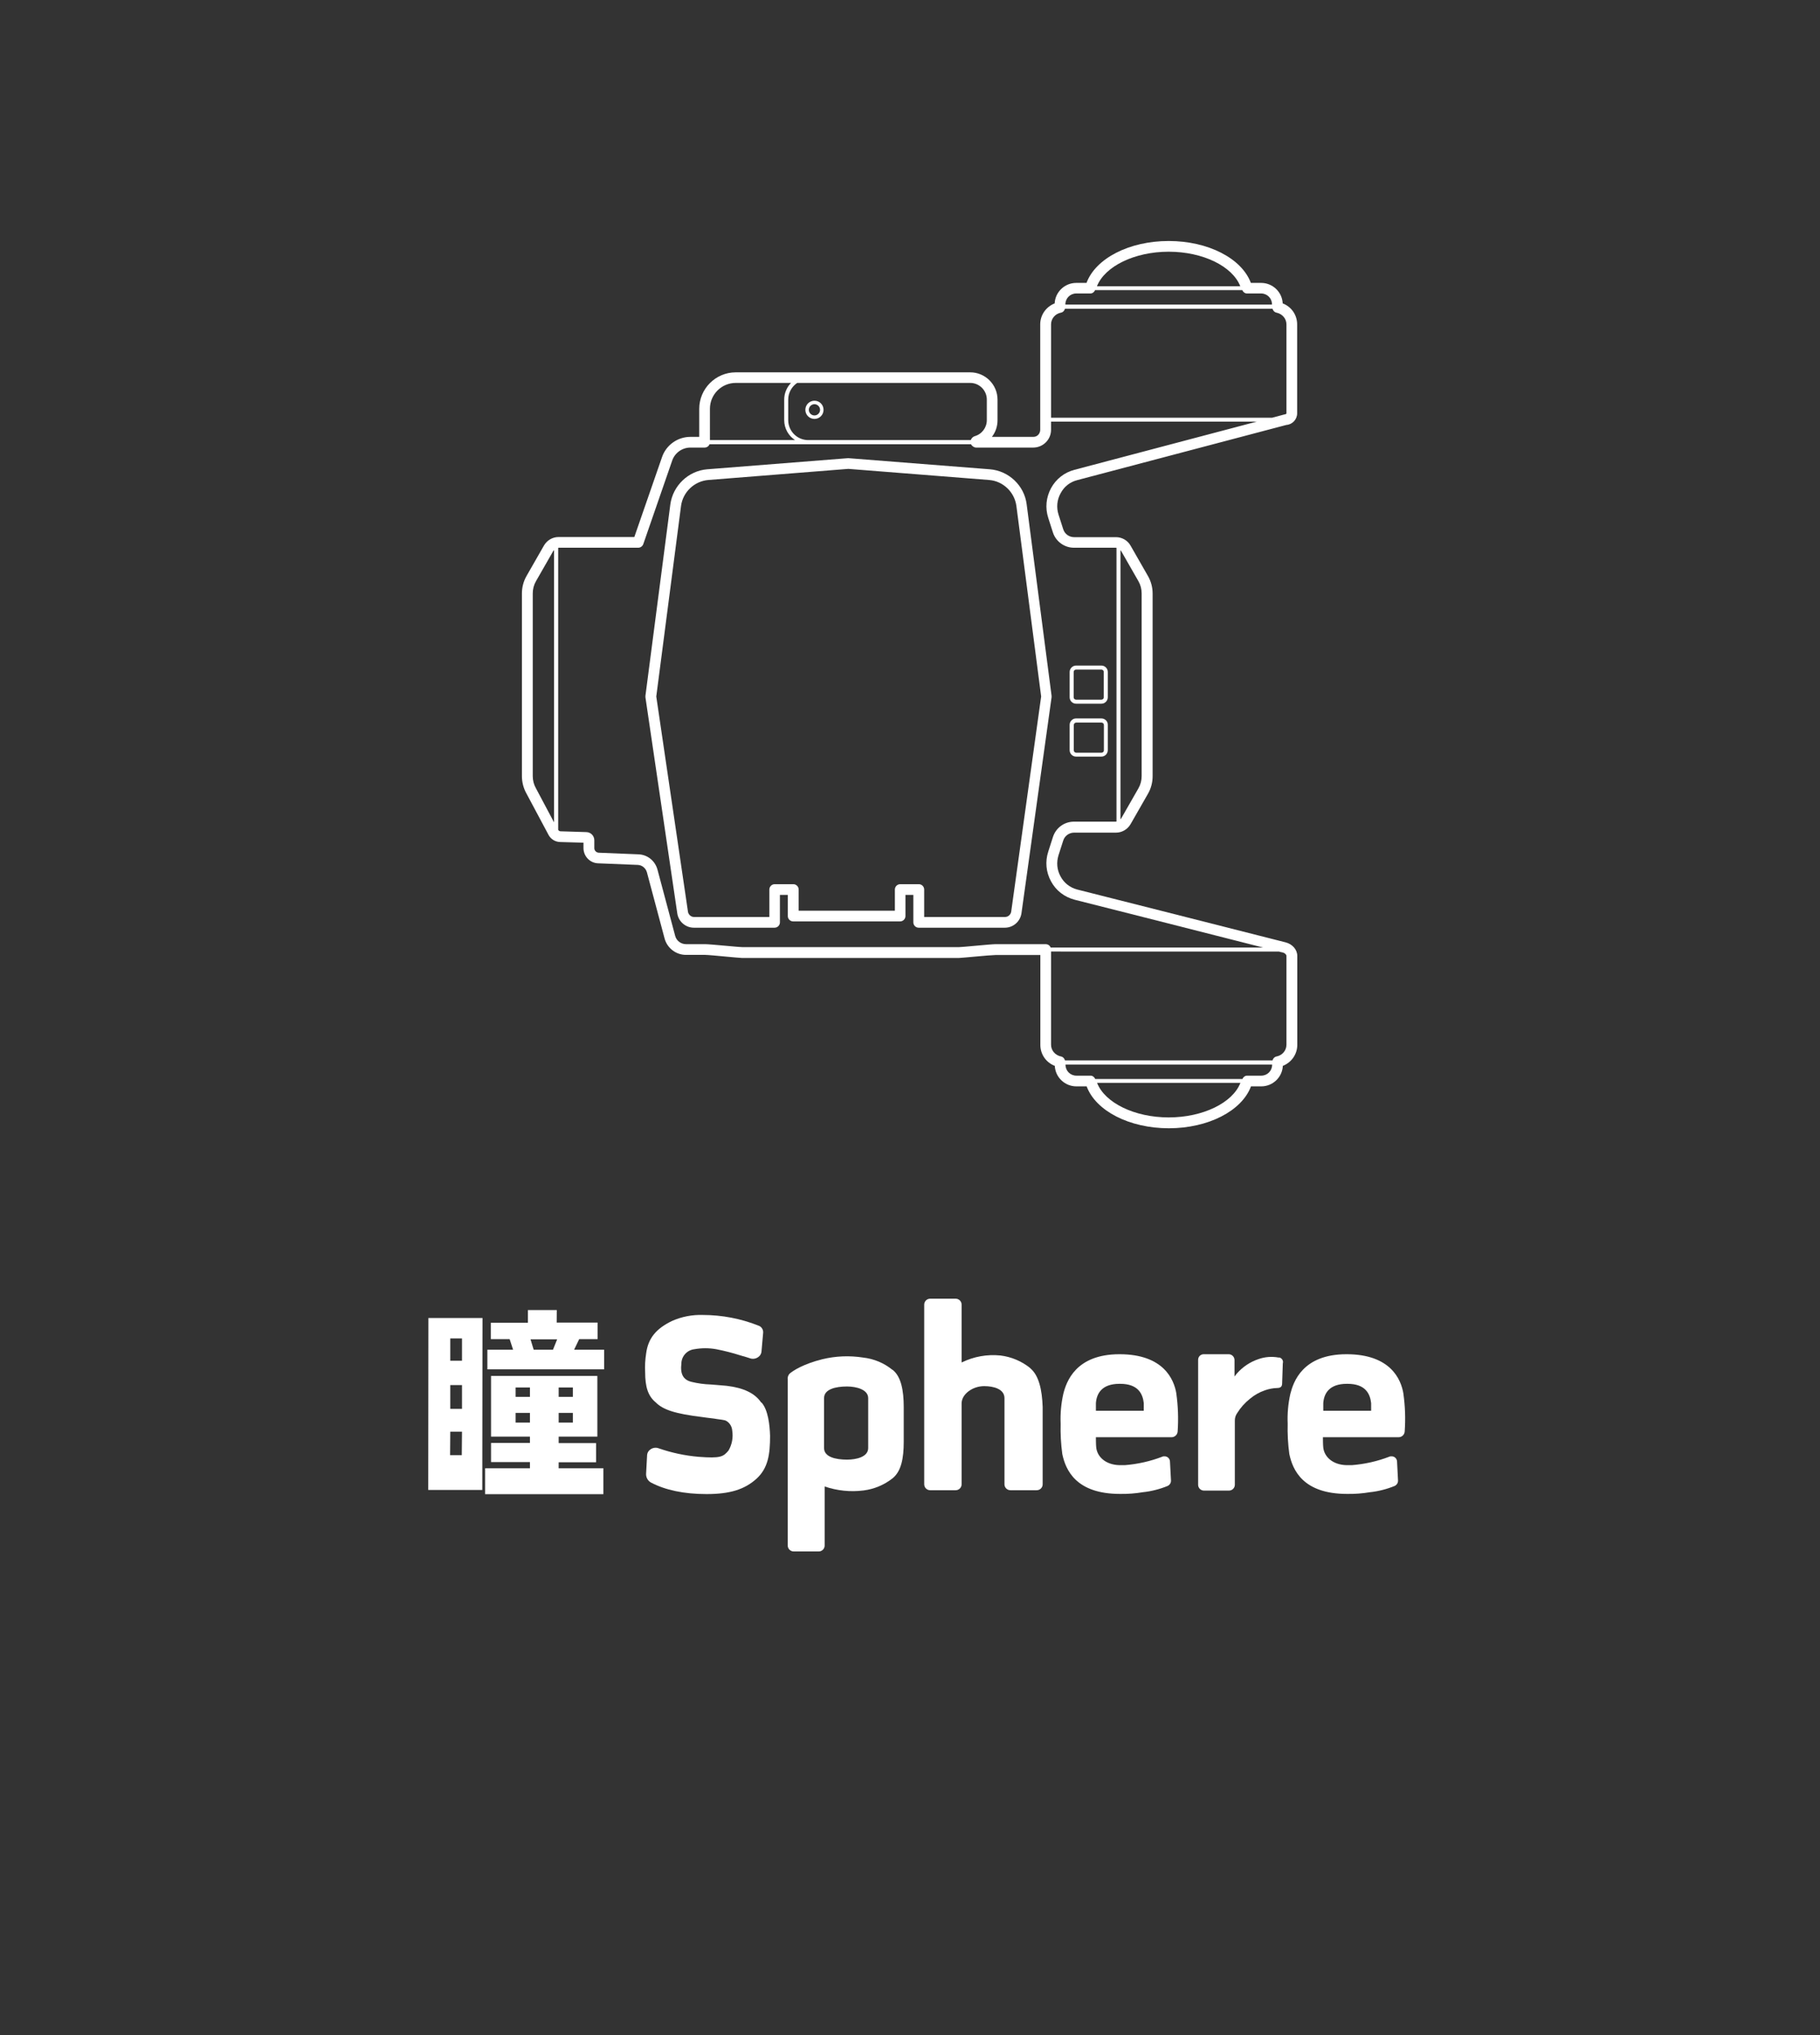 <svg fill="none" height="152" viewBox="0 0 136 152" width="136" xmlns="http://www.w3.org/2000/svg"><rect x="0" y="0" width="136" height="152" fill="#333333" stroke="none"/><g fill="#fff"><path d="m79.93 50.19v1.89c0 .27.22.48.48.48h1.89c.27 0 .48-.22.48-.48v-1.89c0-.27-.22-.48-.48-.48h-1.89c-.26 0-.48.22-.48.48zm.3 0c0-.1.08-.18.18-.18h1.89c.1 0 .18.08.18.18v1.89c0 .1-.08.18-.18.18h-1.89c-.1 0-.18-.08-.18-.18z"/><path d="m82.3 53.66h-1.89c-.27 0-.48.22-.48.48v1.89c0 .27.22.48.48.48h1.89c.27 0 .48-.22.48-.48v-1.89c.01-.26-.21-.48-.48-.48zm.19 2.38c0 .1-.08.18-.18.18h-1.89c-.1 0-.18-.08-.18-.18v-1.89c0-.1.08-.18.18-.18h1.89c.1 0 .18.08.18.18z"/><path d="m60.86 31.29c.37 0 .68-.3.68-.68s-.3-.68-.68-.68c-.37 0-.68.3-.68.68s.31.68.68.68zm0-1.1c.23 0 .42.19.42.42s-.19.42-.42.42-.42-.19-.42-.42.19-.42.42-.42z"/><path d="m73.96 35.05-10.58-.83-10.52.83c-1.42.11-2.58 1.22-2.77 2.63l-1.86 14.29v.11l2.38 16.14c.09.61.62 1.07 1.24 1.07h6.03c.22 0 .4-.18.4-.4v-2.05h.59v1.58c0 .22.18.4.4.4h7.99c.22 0 .4-.18.4-.4v-1.58h.59v2.05c0 .22.18.4.4.4h6.44c.62 0 1.15-.46 1.24-1.08l2.25-16.13c0-.04 0-.07 0-.11l-1.86-14.29c-.17-1.41-1.34-2.52-2.76-2.63zm1.14 33.44h-6.04v-2.05c0-.22-.18-.4-.4-.4h-1.39c-.22 0-.4.18-.4.4v1.58h-7.19v-1.58c0-.22-.18-.4-.4-.4h-1.39c-.22 0-.4.18-.4.4v2.05h-5.63c-.22 0-.41-.17-.45-.38l-2.37-16.09 1.85-14.23c.14-1.04.99-1.85 2.04-1.94l10.46-.83 10.52.83c1.04.08 1.9.9 2.04 1.94l1.85 14.23-2.24 16.08c-.04.22-.23.39-.46.39z"/><path d="m80.5 35.86 15.62-4.12c.45-.03.81-.41.81-.87v-6.64c0-.71-.43-1.32-1.08-1.57-.04-.85-.75-1.53-1.61-1.53h-.77c-.68-1.83-3.19-3.13-6.14-3.13s-5.46 1.3-6.14 3.13h-.77c-.86 0-1.57.68-1.61 1.53-.65.26-1.08.87-1.08 1.57v7.87c0 .14-.05.27-.15.38-.1.1-.23.15-.37.15h-3.09c.27-.35.42-.78.42-1.24v-1.54c0-1.13-.92-2.04-2.04-2.04h-17.52c-1.51 0-2.73 1.23-2.73 2.73v2.09h-.66c-.96 0-1.81.61-2.12 1.51l-2.07 5.97h-5.66c-.45 0-.86.24-1.09.63l-1.3 2.27c-.23.4-.35.85-.35 1.31v13.65c0 .46.12.91.34 1.3l1.65 3.09c.17.32.5.52.86.53l1.75.05v.4c0 .61.48 1.12 1.09 1.14l2.96.12c.33.01.6.24.69.55l1.32 4.94c.19.72.85 1.23 1.6 1.23h1.43c.17 0 .95.07 1.57.13.56.05 1.08.1 1.18.1h16.22c.11 0 .62-.05 1.19-.1.62-.06 1.39-.12 1.55-.12h3.34v6.71c0 .71.43 1.32 1.08 1.57.04.85.75 1.53 1.61 1.53h.77c.68 1.83 3.19 3.13 6.14 3.13s5.46-1.3 6.14-3.13h.77c.86 0 1.57-.68 1.61-1.53.65-.26 1.08-.87 1.08-1.57v-6.64c0-.47-.36-.89-.89-1.02-3.96-1.01-15.55-3.94-15.55-3.94-.54-.14-.99-.49-1.25-.98-.27-.49-.32-1.05-.15-1.59l.35-1.09c.11-.35.44-.59.81-.59h3.13c.45 0 .86-.24 1.09-.63l1.3-2.27c.23-.4.35-.85.35-1.31v-13.65c0-.46-.12-.91-.35-1.31l-1.3-2.27c-.22-.39-.64-.63-1.09-.63h-3.13c-.37 0-.7-.24-.81-.59l-.35-1.09c-.17-.53-.12-1.1.15-1.59.26-.5.7-.85 1.25-.99zm-20.93-7.26h12.93c.68 0 1.24.56 1.24 1.24v1.54c0 .56-.37 1.05-.91 1.2-.13.04-.24.16-.29.29-.01 0-.03 0-.04 0h-12.11c-.82 0-1.49-.67-1.49-1.49v-1.54c0-.51.27-.97.67-1.24zm27.76-9.8c2.56 0 4.77 1.09 5.35 2.58h-10.71c.59-1.49 2.81-2.58 5.36-2.58zm5.5 2.87c.06.14.19.25.35.25h1.06c.45 0 .81.36.81.81v.02h-15.44v-.02c0-.45.36-.81.81-.81h1.06c.16 0 .29-.11.35-.25zm-14.29 2.56c0-.43.31-.8.75-.88.15-.03.25-.15.29-.29h15.51c.04.14.14.26.29.29.44.09.75.45.75.88v6.64c0 .07-.1.07-.17.09l-.9.24h-16.52zm-23.56 4.37h4.13c-.31.32-.51.76-.51 1.24v1.54c0 .62.32 1.17.81 1.49h-6.36v-2.34c0-1.06.86-1.93 1.93-1.93zm-14.93 30.28c-.16-.28-.24-.59-.24-.91v-13.65c0-.32.08-.63.24-.91l1.3-2.27c.01-.02.04-.03.05-.05v20.33zm39.27 12.19h16.24c.1.03.2.05.29.07.19.05.28.18.28.25v6.64c0 .43-.31.8-.75.88-.15.03-.25.15-.29.29h-15.51c-.04-.14-.14-.26-.29-.29-.44-.09-.75-.45-.75-.88v-6.96zm8.01 12.39c-2.55 0-4.77-1.09-5.35-2.58h10.71c-.58 1.49-2.8 2.58-5.36 2.58zm-5.49-2.87c-.06-.14-.19-.25-.35-.25h-1.06c-.45 0-.81-.36-.81-.81v-.02h15.44v.02c0 .45-.36.81-.81.81h-1.06c-.16 0-.29.11-.35.25zm3.23-37.18c.16.28.24.59.24.91v13.65c0 .32-.08.63-.24.91l-1.3 2.27c-.01.02-.03.02-.04.04v-20.09c.01.02.03.02.04.04zm-1.69-2.5c.02 0 .03.01.05.01v20.44c-.02 0-.03.01-.05.01h-3.13c-.72 0-1.35.46-1.57 1.15l-.35 1.09c-.24.74-.17 1.53.21 2.22.37.69 1 1.17 1.76 1.37 0 0 9.3 2.35 14.08 3.57h-15.06-.81c-.06-.15-.2-.25-.37-.25h-3.74c-.19 0-.76.05-1.62.13-.53.05-1.01.09-1.11.09h-16.22c-.1 0-.58-.04-1.11-.09-.87-.08-1.45-.13-1.64-.13h-1.43c-.39 0-.73-.26-.82-.63l-1.32-4.94c-.18-.66-.75-1.12-1.43-1.14l-2.96-.12c-.18-.01-.33-.16-.33-.34v-.59c0-.33-.26-.6-.59-.61l-1.93-.06c-.07 0-.14-.04-.18-.11v-21.06c.01 0 .02-.01.04-.01h5.94c.17 0 .32-.11.38-.27l2.16-6.24c.2-.58.75-.97 1.36-.97h1.06c.17 0 .31-.1.37-.25h19.54c.07.14.23.25.38.25h4.27c.35 0 .69-.14.94-.39s.39-.58.39-.94v-.61h15.38l-13.63 3.6c-.76.2-1.38.69-1.75 1.37-.37.69-.45 1.47-.21 2.22l.35 1.09c.22.68.86 1.14 1.57 1.14z"/><path d="m41.605 97.849h-2.156v.95h-2.77v1.222h1.405l.257.789h-1.922v1.465h8.725v-1.465h-2.244l.38-.789h1.374v-1.238h-3.055zm-.285 2.963h-1.44l-.237-.779h1.991z"/><path d="m32 111.284h4.039l.016-12.84h-4.043zm1.646-11.318h.877v1.669h-.877zm0 3.483h.877v1.779h-.877zm0 3.482h.877l-.016 1.754h-.874z"/><path d="m41.747 109.217h2.795v-1.431h-2.795v-.485h2.89v-4.533h-7.943v4.533h2.906v.472h-2.906v1.431h2.906v.459h-3.349v1.937h8.835v-1.937h-3.34zm1.06-2.964h-1.06v-.724h1.06zm0-1.921h-1.06v-.7h1.06zm-4.277-.7h1.07v.7h-1.07zm0 2.621v-.724h1.07v.724z"/><path d="m66.69 102.315c-.625-.51-1.385-.829-2.188-.918-1.017-.16-2.055-.118-3.055.124-1.393.348-2.188.845-2.46 1.092-.051.061-.088.133-.11.21s-.026.157-.014.236v12.372c0 .118.047.232.131.315.084.084.197.131.316.131h1.865c.115.002.225-.041.309-.12.083-.078.133-.187.138-.301v-4.432c.933.32 1.927.422 2.906.298.799-.1 1.554-.418 2.184-.918.633-.523.82-1.491.82-2.707v-2.612c0-1.219-.196-2.285-.842-2.782zm-1.814 5.838c0 .671-.896.867-1.583.867-.845 0-1.716-.196-1.716-.867v-3.726c0-.671.871-.871 1.716-.871.693 0 1.583.225 1.583.871z"/><path d="m76.997 102.192c-.641-.52-1.416-.85-2.235-.95-.999-.102-2.006.079-2.906.522v-4.318c0-.059-.011-.117-.033-.172-.022-.055-.056-.104-.098-.146-.042-.042-.092-.074-.146-.097-.055-.022-.113-.033-.172-.032h-1.899c-.059-0-.117.011-.171.033-.054.022-.104.055-.145.097-.042.042-.074.091-.097.145s-.034.113-.033.171v13.413c-0.0.059.011.117.033.172.022.054.055.103.097.145.042.042.091.074.145.097.054.022.113.033.171.033h1.899c.059.001.118-.01.172-.032.055-.022.104-.055.146-.097.042-.041.075-.091.098-.146.022-.054.034-.113.033-.172v-6.037c0-.693.82-1.291 1.687-1.291.722 0 1.516.225 1.516.896v6.432c-.001.059.011.117.033.172.022.054.055.103.097.145.042.042.091.074.145.097.054.022.113.033.171.033h1.963c.059 0 .117-.011.171-.033.054-.023.104-.055.145-.097.042-.042.074-.091.097-.145.022-.055.034-.113.033-.172v-5.774c-.048-1.266-.272-2.336-.918-2.881z"/><path d="m95.551 101.397c-.515-.097-1.046-.055-1.538.124-.602.207-1.141.565-1.564 1.041-.071.079-.138.163-.2.25v-1.244c-.004-.111-.05-.216-.129-.294-.079-.079-.184-.124-.295-.127h-1.899c-.108.005-.209.052-.283.13-.074.079-.114.183-.113.291v9.342c.003.111.049.216.127.294.078.078.184.124.294.127h1.899c.111-.003.217-.048.295-.127.079-.078.125-.183.129-.294v-4.796c-.005-.204.057-.404.174-.57.253-.407.575-.768.95-1.067.33-.278.709-.493 1.117-.633.295-.105.605-.164.918-.174.275 0 .374-.123.374-.345l.051-1.491c.014-.048.018-.097.012-.147-.006-.049-.023-.096-.049-.138s-.061-.078-.102-.106-.087-.047-.136-.055z"/><path d="m56.876 104.75c-.472-.697-1.317-1.093-2.583-1.245-.497-.047-.893-.072-1.193-.098-.486-.016-.969-.083-1.44-.199-.595-.149-.842-.57-.744-1.365v-.025c.01-.261.114-.51.291-.701.178-.192.418-.314.677-.344.542-.098 1.098-.098 1.64 0 .621.121 1.234.279 1.836.472.275.076.522.152.747.225.098.023.2.024.299.003.099-.022.191-.065.271-.127.064-.046.117-.105.156-.174s.062-.146.069-.224l.123-1.39c.013-.117-.015-.235-.078-.335-.063-.1-.159-.175-.27-.213-1.32-.523-2.727-.793-4.147-.795-.794-.028-1.584.125-2.311.446-1.19.573-1.789 1.292-1.937 2.434-.073.461-.098.928-.073 1.393 0 1.118.222 1.789.795 2.261.544.544 1.44.845 3.482 1.092.497.076.845.098 1.095.149.57.076.633.076.817.224.185.161.299.389.317.633.083.514-.014 1.041-.275 1.491-.396.472-.595.596-2.235.472-1.015-.087-2.016-.3-2.979-.633l-.076-.025c-.098-.025-.201-.026-.299-.005-.099.022-.191.065-.271.128-.064.046-.118.106-.157.175-.039.069-.062.145-.068.224l-.076 1.415c-.004.127.027.253.088.364s.151.204.26.269c1.07.57 2.485.871 4.172.871 1.741 0 2.849-.348 3.726-1.143s1.019-1.839 1.019-3.207c-.025-.817-.149-1.937-.633-2.482z"/><path d="m87.903 104.078c-.174-1.044-.95-2.931-4.248-2.931-3.299 0-3.976 2.086-4.198 2.957-.165.733-.232 1.484-.2 2.235-.02.755.021 1.511.123 2.26.25 1.193 1.019 2.982 4.321 2.982.566.009 1.132-.033 1.69-.127.641-.067 1.269-.226 1.865-.471.074-.036.137-.092.181-.162s.067-.151.066-.234l-.076-1.415c-.001-.056-.013-.112-.036-.163s-.057-.097-.099-.135c-.042-.037-.091-.066-.145-.083-.054-.018-.11-.024-.166-.018-.043-.006-.087.003-.123.025-.9.346-1.846.559-2.808.634h-.396c-1.045-.026-1.665-.634-1.738-1.317-.025-.174-.025-.77-.025-.77h5.663c.114-.002.222-.047.305-.126.083-.078.133-.184.141-.298.066-.944.033-1.893-.098-2.83zm-2.434 1.292h-3.577v-.57c.048-.696.421-1.443 1.763-1.443h.048c1.342 0 1.69.747 1.766 1.443z"/><path d="m104.868 104.078c-.174-1.044-.95-2.931-4.248-2.931-3.299 0-3.973 2.086-4.198 2.957-.165.733-.232 1.484-.2 2.235-.02.755.021 1.511.123 2.26.25 1.193 1.019 2.982 4.324 2.982.565.009 1.13-.033 1.688-.127.64-.067 1.268-.226 1.864-.471.074-.036.137-.092.181-.162s.066-.151.066-.234l-.073-1.415c0-.056-.013-.112-.036-.163s-.057-.097-.099-.135c-.042-.037-.091-.066-.145-.083-.053-.018-.11-.024-.166-.018-.044-.006-.089.002-.127.025-.899.346-1.844.559-2.805.634h-.398c-1.045-.026-1.666-.634-1.738-1.317-.025-.174-.025-.77-.025-.77h5.664c.114-.002.223-.046.305-.125.083-.078.133-.185.141-.299.067-.944.035-1.893-.098-2.83zm-2.409 1.292h-3.577v-.57c.048-.696.421-1.443 1.763-1.443h.051c1.339 0 1.687.747 1.763 1.443z"/></g></svg>